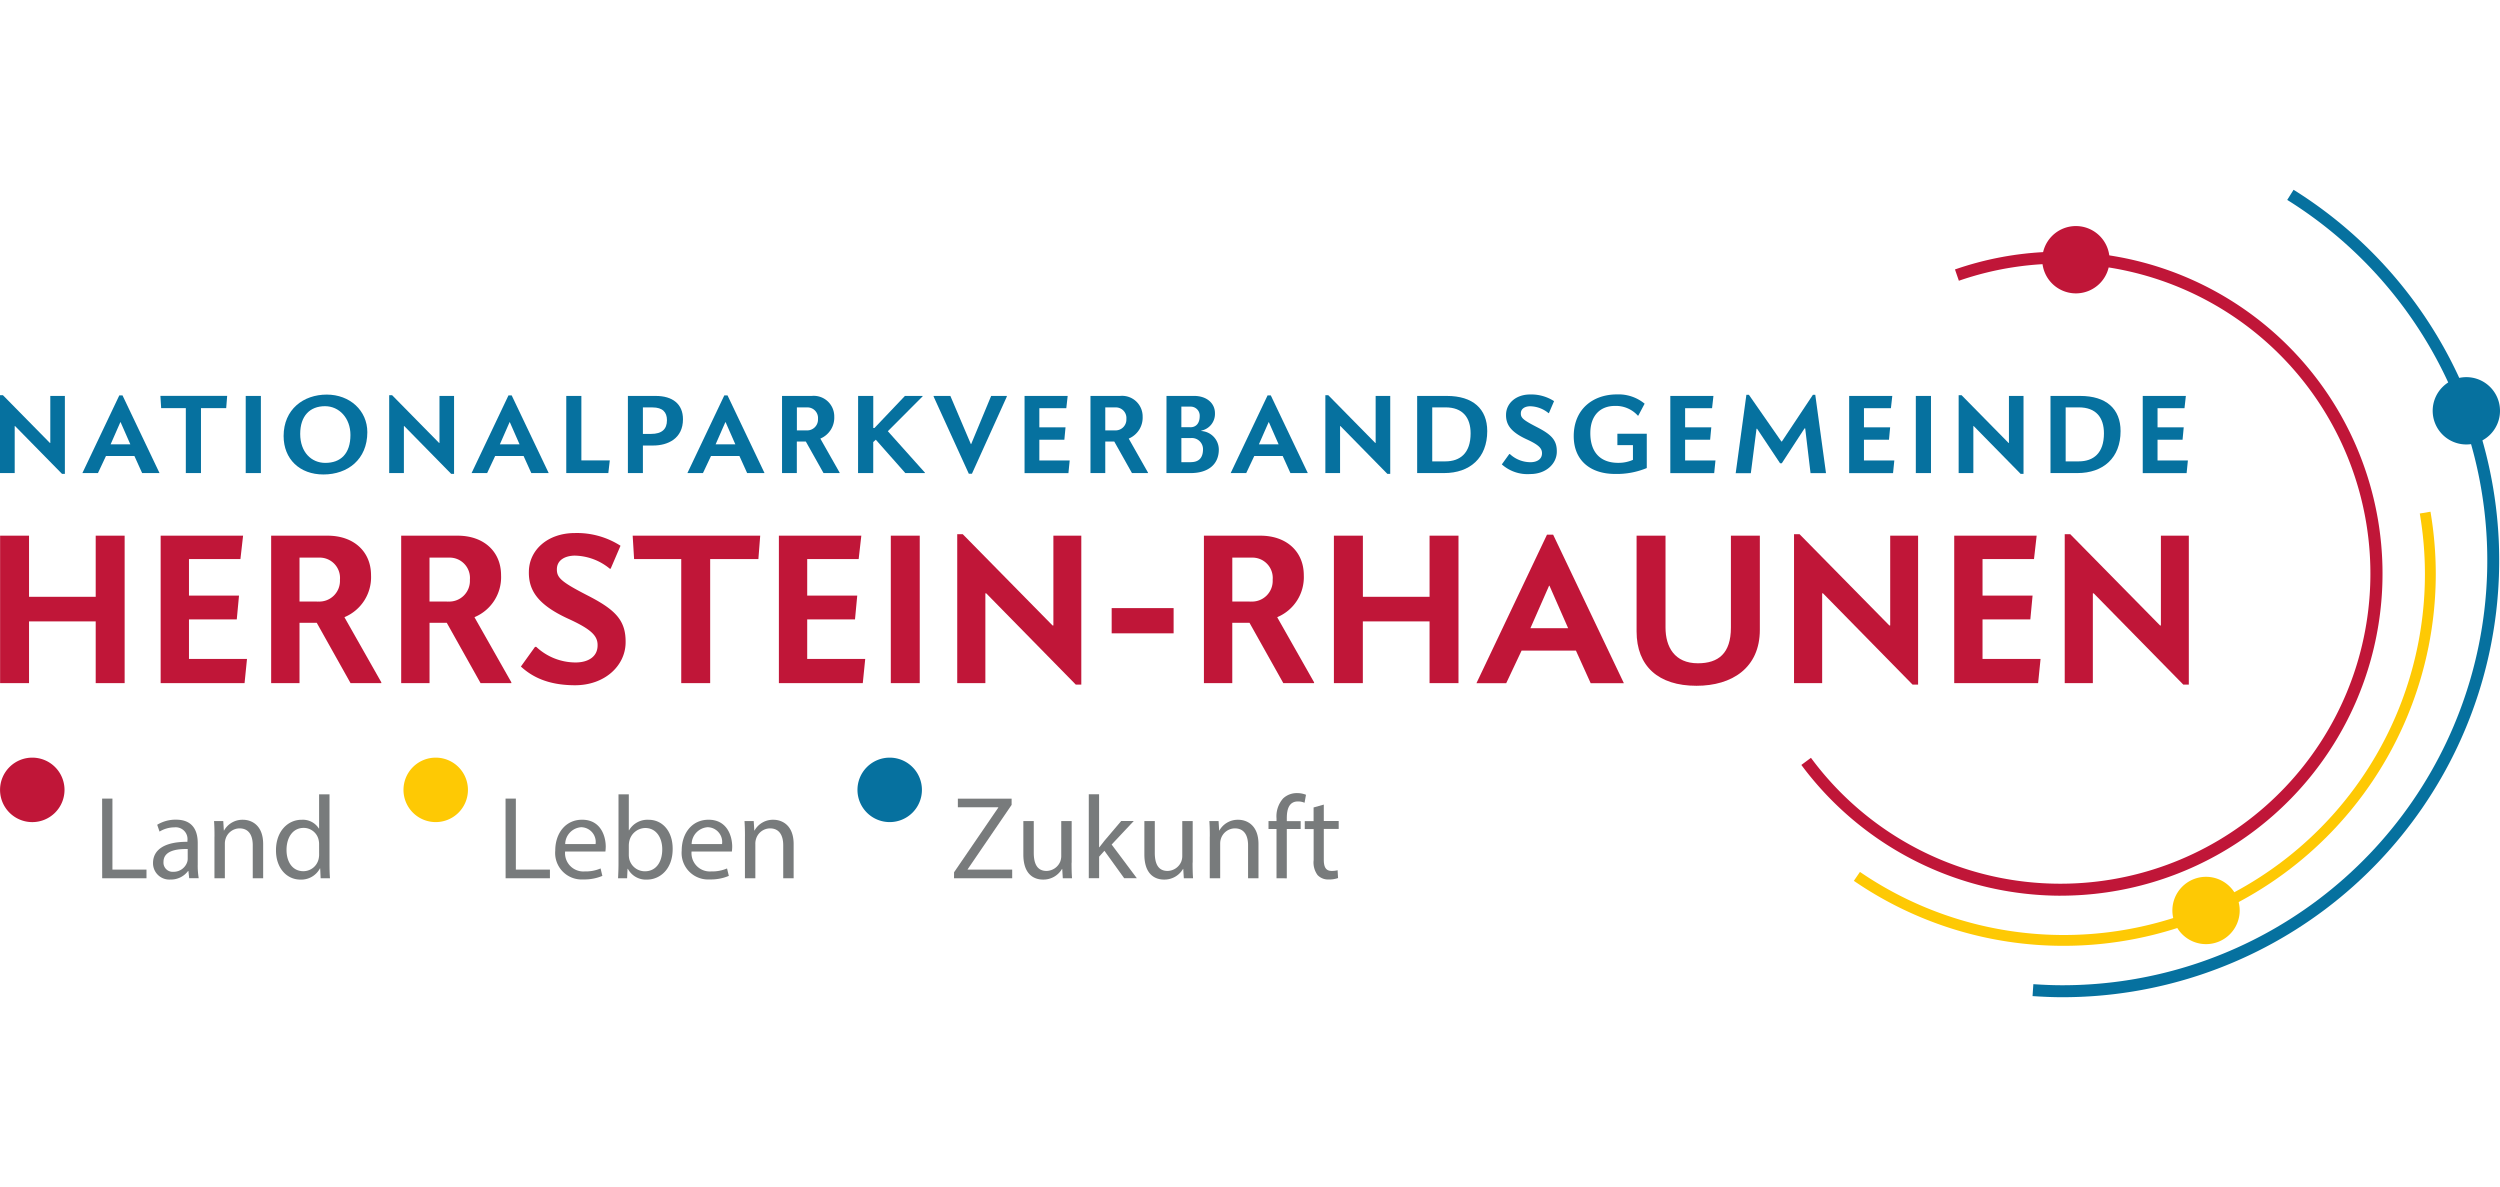 <?xml version="1.0" encoding="UTF-8" standalone="no"?><svg xmlns="http://www.w3.org/2000/svg" height="358" preserveAspectRatio="xMidYMid meet" viewBox="0 0 377.252 121.842" width="754"><defs><style>.a{opacity:0.7;}.b{fill:#3f4344;}.c{fill:#c01638;}.d{fill:#fec904;}.e{fill:#06719f;}</style></defs><g transform="translate(0 -22.672)"><g class="a" transform="translate(15.411 113.901)"><path class="b" d="M20.082,142.386h1.555v10.72h5.14v1.3H20.09l-.008-12.025Z" transform="translate(-20.082 -141.747)"/><path class="b" d="M35.549,155.366l-.12-1.089h-.052a3.207,3.207,0,0,1-2.644,1.288,2.462,2.462,0,0,1-2.643-2.479c0-2.09,1.857-3.231,5.191-3.214v-.181a1.778,1.778,0,0,0-1.961-2,4.326,4.326,0,0,0-2.246.639L30.72,147.3a5.333,5.333,0,0,1,2.834-.769c2.644,0,3.283,1.8,3.283,3.533v3.231a11.566,11.566,0,0,0,.147,2.065H35.549Zm-.224-4.406c-1.711-.035-3.654.268-3.654,1.944a1.386,1.386,0,0,0,1.477,1.494,2.159,2.159,0,0,0,2.09-1.443,1.686,1.686,0,0,0,.087-.5v-1.494Z" transform="translate(-22.41 -142.71)"/><path class="b" d="M42.159,149.083c0-.89-.017-1.625-.069-2.333h1.391l.087,1.425H43.6a3.177,3.177,0,0,1,2.851-1.624c1.193,0,3.05.717,3.05,3.671v5.158H47.93V150.4c0-1.391-.518-2.549-2-2.549a2.235,2.235,0,0,0-2.108,1.607,2.356,2.356,0,0,0-.1.734v5.191H42.151v-6.306Z" transform="translate(-25.201 -142.716)"/><path class="b" d="M62.348,141.553v10.436c0,.769.018,1.641.069,2.229H61.009l-.069-1.494h-.035a3.193,3.193,0,0,1-2.946,1.693c-2.09,0-3.688-1.762-3.688-4.389-.018-2.868,1.762-4.639,3.87-4.639a2.866,2.866,0,0,1,2.6,1.321h.035v-5.157Zm-1.572,7.542a2.765,2.765,0,0,0-.069-.657,2.308,2.308,0,0,0-2.263-1.823c-1.625,0-2.583,1.425-2.583,3.334,0,1.745.855,3.2,2.549,3.2a2.359,2.359,0,0,0,2.3-1.875,2.832,2.832,0,0,0,.069-.682Z" transform="translate(-28.035 -141.553)"/></g><g transform="translate(271.826 22.672)"><path class="c" d="M393.319,132.028a48.843,48.843,0,0,1-39.1-19.734l1.45-1.074A46.783,46.783,0,1,0,377.99,39.23l-.589-1.705a48.592,48.592,0,1,1,15.917,94.5Z" transform="translate(-354.22 -25.503)"/><path class="d" d="M396.243,151.484a55.85,55.85,0,0,1-31.7-9.807l.922-1.347a54.484,54.484,0,0,0,85.255-44.967,54.779,54.779,0,0,0-.777-9.115l1.615-.272a56.774,56.774,0,0,1,.8,9.388A56.171,56.171,0,0,1,396.243,151.484Z" transform="translate(-356.622 -37.397)"/><path class="e" d="M404.19,144.514c-1.353,0-2.785-.054-4.508-.17l.121-1.8c1.675.115,3.07.163,4.382.163A64.107,64.107,0,0,0,438.113,24.2l.959-1.529A65.916,65.916,0,0,1,404.19,144.514Z" transform="translate(-364.795 -22.672)"/><path class="e" d="M488.523,64.594a5.079,5.079,0,1,1-5.079-5.079,5.081,5.081,0,0,1,5.079,5.079" transform="translate(-383.097 -31.242)"/><path class="d" d="M437.336,162.849a5.079,5.079,0,1,1-5.079-5.079,5.081,5.081,0,0,1,5.079,5.079" transform="translate(-371.19 -54.097)"/><path class="c" d="M411.746,34.884a5.079,5.079,0,1,1-5.079-5.079,5.081,5.081,0,0,1,5.079,5.079" transform="translate(-365.238 -24.331)"/></g><g transform="translate(0.008 108.363)"><path class="c" d="M9.737,139.2a4.864,4.864,0,1,1-4.864-4.864A4.863,4.863,0,0,1,9.737,139.2" transform="translate(-0.01 -134.337)"/></g><g class="a" transform="translate(76.289 113.901)"><path class="b" d="M99.413,142.386h1.555v10.72h5.14v1.3H99.421l-.008-12.025Z" transform="translate(-99.413 -141.747)"/><path class="b" d="M110.67,151.343a2.765,2.765,0,0,0,2.963,3,5.678,5.678,0,0,0,2.393-.449l.268,1.123a6.952,6.952,0,0,1-2.869.536,4,4,0,0,1-4.241-4.353c0-2.6,1.538-4.657,4.052-4.657,2.816,0,3.568,2.479,3.568,4.069a6.158,6.158,0,0,1-.052.734Zm4.6-1.123a2.229,2.229,0,0,0-2.176-2.548,2.6,2.6,0,0,0-2.41,2.548Z" transform="translate(-101.686 -142.713)"/><path class="b" d="M121.533,154.217c.035-.587.069-1.46.069-2.229V141.553h1.556v5.425h.035a3.214,3.214,0,0,1,2.945-1.589c2.143,0,3.654,1.78,3.637,4.406,0,3.084-1.944,4.622-3.871,4.622a3.064,3.064,0,0,1-2.885-1.624h-.052l-.069,1.425Zm1.625-3.464a3.028,3.028,0,0,0,.069.57,2.422,2.422,0,0,0,2.358,1.84c1.641,0,2.618-1.339,2.618-3.317,0-1.728-.89-3.214-2.565-3.214a2.515,2.515,0,0,0-2.393,1.927,3.263,3.263,0,0,0-.086.639Z" transform="translate(-104.558 -141.553)"/><path class="b" d="M135.537,151.343a2.765,2.765,0,0,0,2.963,3,5.7,5.7,0,0,0,2.393-.449l.268,1.123a6.945,6.945,0,0,1-2.868.536,4,4,0,0,1-4.242-4.353c0-2.6,1.538-4.657,4.052-4.657,2.816,0,3.568,2.479,3.568,4.069a6.36,6.36,0,0,1-.051.734Zm4.6-1.123a2.23,2.23,0,0,0-2.177-2.548,2.6,2.6,0,0,0-2.41,2.548Z" transform="translate(-107.47 -142.713)"/><path class="b" d="M146.47,149.083c0-.89-.018-1.625-.069-2.333h1.391l.087,1.425h.035a3.176,3.176,0,0,1,2.851-1.624c1.192,0,3.05.717,3.05,3.671v5.158h-1.572V150.4c0-1.391-.519-2.549-2-2.549a2.234,2.234,0,0,0-2.107,1.607,2.333,2.333,0,0,0-.1.734v5.191h-1.572v-6.306Z" transform="translate(-110.343 -142.716)"/></g><g transform="translate(60.886 108.363)"><path class="d" d="M89.068,139.2a4.863,4.863,0,1,1-4.863-4.864,4.863,4.863,0,0,1,4.863,4.864" transform="translate(-79.341 -134.337)"/></g><g class="a" transform="translate(143.965 113.71)"><path class="b" d="M187.611,153.5l6.669-9.754v-.051h-6.1v-1.3h8.112v.942l-6.635,9.718v.052h6.721v1.3H187.6l.008-.907Z" transform="translate(-187.603 -141.556)"/><path class="b" d="M208.509,153.082c0,.889.018,1.676.069,2.358h-1.391l-.087-1.408h-.035a3.252,3.252,0,0,1-2.851,1.607c-1.356,0-2.981-.751-2.981-3.784V146.81h1.572v4.777c0,1.641.5,2.747,1.927,2.747a2.288,2.288,0,0,0,2.073-1.425,2.366,2.366,0,0,0,.147-.8v-5.3h1.572v6.272Z" transform="translate(-190.774 -142.586)"/><path class="b" d="M215.658,149.541h.035c.216-.3.518-.674.769-.985l2.531-2.981h1.892l-3.335,3.551,3.8,5.079h-1.909l-2.981-4.138-.8.889v3.248H214.1V141.542h1.555v8Z" transform="translate(-193.767 -141.36)"/><path class="b" d="M232.307,153.082c0,.889.018,1.676.069,2.358h-1.391l-.087-1.408h-.035a3.252,3.252,0,0,1-2.851,1.607c-1.356,0-2.981-.751-2.981-3.784V146.81h1.572v4.777c0,1.641.5,2.747,1.927,2.747a2.288,2.288,0,0,0,2.073-1.425,2.368,2.368,0,0,0,.147-.8v-5.3h1.572v6.272Z" transform="translate(-196.309 -142.586)"/><path class="b" d="M237.88,149.083c0-.89-.018-1.625-.069-2.333h1.39l.087,1.425h.035a3.176,3.176,0,0,1,2.851-1.624c1.192,0,3.049.717,3.049,3.671v5.158h-1.572V150.4c0-1.391-.519-2.549-2-2.549a2.235,2.235,0,0,0-2.108,1.607,2.357,2.357,0,0,0-.1.734v5.191h-1.572v-6.306Z" transform="translate(-199.282 -142.525)"/><path class="b" d="M250.648,154.16v-7.438h-1.209v-1.193h1.209v-.406a4.072,4.072,0,0,1,1-3.015,3.008,3.008,0,0,1,2.108-.8,3.543,3.543,0,0,1,1.339.251l-.216,1.209a2.4,2.4,0,0,0-1-.2c-1.339,0-1.676,1.175-1.676,2.5v.467h2.09v1.193H252.2v7.438Z" transform="translate(-201.986 -141.305)"/><path class="b" d="M259.442,143.568v2.479h2.246v1.192h-2.246V151.9c0,1.071.3,1.676,1.175,1.676a3.531,3.531,0,0,0,.907-.1l.069,1.175a3.934,3.934,0,0,1-1.391.216,2.18,2.18,0,0,1-1.694-.656,3.181,3.181,0,0,1-.6-2.246v-4.708h-1.339v-1.193H257.9v-2.064Z" transform="translate(-203.644 -141.831)"/></g><g transform="translate(129.392 108.363)"><path class="e" d="M178.339,139.2a4.863,4.863,0,1,1-4.864-4.864,4.863,4.863,0,0,1,4.864,4.864" transform="translate(-168.612 -134.337)"/></g><g transform="translate(0.015 74.47)"><path class="c" d="M.02,90.69H4.386v9.224H14.447V90.69h4.366v22.254H14.447v-9.316H4.386v9.316H.02Z" transform="translate(-0.02 -90.291)"/><path class="c" d="M31.59,90.69H44.029l-.4,3.53H35.864v5.51h7.551l-.338,3.591H35.864v5.97H44.62l-.368,3.653H31.59Z" transform="translate(-7.363 -90.291)"/><path class="c" d="M53.32,90.69h8.541c3.9,0,6.531,2.379,6.531,5.97a6.525,6.525,0,0,1-3.99,6.316v.061l5.541,9.777v.123H65.3l-5.1-9.1h-2.6v9.1H53.32Zm7.091,9.938A3.119,3.119,0,0,0,63.7,97.343,3.066,3.066,0,0,0,60.51,94H57.6v6.623l2.809.008Z" transform="translate(-12.418 -90.291)"/><path class="c" d="M78.89,90.69h8.541c3.9,0,6.531,2.379,6.531,5.97a6.525,6.525,0,0,1-3.99,6.316v.061l5.541,9.777v.123H90.869l-5.1-9.1h-2.6v9.1H78.89Zm7.083,9.938a3.119,3.119,0,0,0,3.284-3.284A3.066,3.066,0,0,0,86.073,94H83.164v6.623l2.809.008Z" transform="translate(-18.366 -90.291)"/><path class="c" d="M102.43,110.314l2.133-2.97h.184a8.7,8.7,0,0,0,5.94,2.356c1.8,0,3.315-.806,3.315-2.571.031-1.489-1.021-2.479-4.551-4.083-4.52-2.1-5.878-4.274-5.817-7.06.031-3.215,2.786-5.817,6.96-5.817a12.18,12.18,0,0,1,6.868,1.918l-1.489,3.469h-.123a8.545,8.545,0,0,0-5.326-1.98c-1.458.031-2.632.683-2.663,2.011-.031,1.3.591,1.919,4.551,3.96,4.305,2.195,5.909,3.806,5.817,7.275-.092,3.377-3.123,6.316-7.643,6.316C106.428,113.13,104.042,111.8,102.43,110.314Z" transform="translate(-23.841 -90.17)"/><path class="c" d="M131.746,94.22h-7.121l-.215-3.53h19.246l-.276,3.53h-7.275v18.724h-4.366V94.22Z" transform="translate(-28.954 -90.291)"/><path class="c" d="M153.16,90.69H165.6l-.4,3.53h-7.766v5.51h7.551l-.338,3.591h-7.214v5.97h8.756l-.368,3.653H153.16Z" transform="translate(-35.641 -90.291)"/><path class="c" d="M175.17,90.69h4.366v22.254H175.17Z" transform="translate(-40.761 -90.291)"/><path class="c" d="M192.6,99.317h-.123v13.552H188.23V90.4h.836l13.552,13.775h.123V90.623h4.213v22.469h-.836Z" transform="translate(-43.799 -90.224)"/><path class="c" d="M218.6,104.93h9.347v3.806H218.6Z" transform="translate(-50.863 -93.603)"/><path class="c" d="M236.74,90.69h8.541c3.9,0,6.531,2.379,6.531,5.97a6.525,6.525,0,0,1-3.99,6.316v.061l5.541,9.777v.123h-4.643l-5.1-9.1h-2.6v9.1H236.74V90.69Zm7.091,9.938a3.118,3.118,0,0,0,3.284-3.284A3.066,3.066,0,0,0,243.931,94h-2.908v6.623l2.809.008Z" transform="translate(-55.083 -90.291)"/><path class="c" d="M262.308,90.69h4.366v9.224h10.061V90.69H281.1v22.254h-4.366v-9.316H266.667v9.316H262.3V90.69Z" transform="translate(-61.028 -90.291)"/><path class="c" d="M300.974,90.49h.929L312.577,112.9h-5.011l-2.225-4.919h-8.2l-2.318,4.919H290.33Zm3.192,14.112-2.816-6.408h-.061l-2.816,6.408Z" transform="translate(-67.548 -90.244)"/><path class="c" d="M321.82,105.14V90.69h4.366v13.867c0,2.908,1.358,5.387,4.888,5.387,3.093,0,4.98-1.489,4.98-5.387V90.69h4.366v14.2c0,5.755-4.205,8.449-9.562,8.449C325.1,113.343,321.82,110.374,321.82,105.14Z" transform="translate(-74.873 -90.291)"/><path class="c" d="M357.147,99.317h-.123v13.552H352.78V90.4h.836l13.552,13.775h.123V90.623H371.5v22.469h-.837Z" transform="translate(-82.074 -90.224)"/><path class="c" d="M384.28,90.69h12.439l-.4,3.53h-7.766v5.51h7.551l-.338,3.591h-7.214v5.97h8.756l-.368,3.653H384.28Z" transform="translate(-89.401 -90.291)"/><path class="c" d="M410.377,99.317h-.123v13.552H406.01V90.4h.836L420.4,104.175h.123V90.623h4.213v22.469H423.9Z" transform="translate(-94.456 -90.224)"/></g><g transform="translate(0 53.55)"><path class="e" d="M2.279,67.726H2.218v7.091H0V63.06H.437l7.091,7.206H7.59V63.175h2.2V74.932H9.355Z" transform="translate(0 -62.945)"/><path class="e" d="M21.771,63.1h.483l5.587,11.726H25.217L24.05,72.247h-4.29l-1.212,2.578H16.2Zm1.665,7.39-1.473-3.354h-.031L20.459,70.49Z" transform="translate(-3.768 -62.954)"/><path class="e" d="M35.377,65.049H31.655L31.54,63.2H41.616l-.146,1.849H37.664v9.8H35.377Z" transform="translate(-7.336 -62.977)"/><path class="e" d="M48.32,63.21h2.287V74.851H48.32Z" transform="translate(-11.24 -62.98)"/><path class="e" d="M55.77,69.2c0-4.029,2.993-6.254,6.508-6.254,3.484,0,6.124,2.41,6.124,5.671C68.4,72.734,65.439,75,61.779,75,58.21,75.006,55.77,72.688,55.77,69.2Zm10.084-.161c0-2.555-1.7-4.343-3.837-4.343-2.287,0-3.745,1.473-3.745,4.182,0,2.755,1.681,4.374,3.791,4.374C64.38,73.256,65.854,71.859,65.854,69.043Z" transform="translate(-12.972 -62.919)"/><path class="e" d="M78.809,67.726h-.061v7.091H76.53V63.06h.437l7.091,7.206h.061V63.175h2.2V74.932h-.437Z" transform="translate(-17.801 -62.945)"/><path class="e" d="M98.3,63.1h.483l5.587,11.726h-2.624l-1.166-2.578h-4.29l-1.212,2.578H92.73Zm1.673,7.39L98.5,67.136H98.47L97,70.49Z" transform="translate(-21.57 -62.954)"/><path class="e" d="M111.34,63.21h2.287v9.731h4.29l-.223,1.911h-6.346V63.21Z" transform="translate(-25.898 -62.98)"/><path class="e" d="M123.478,63.21h4.19c2.555,0,4.113,1.228,4.113,3.515,0,2.931-2.3,3.967-4.489,3.967h-1.558v4.159H123.47V63.21Zm3.476,5.732c1.665,0,2.41-.729,2.41-2.072,0-1.2-.645-1.926-2.172-1.926h-1.458v4Z" transform="translate(-28.72 -62.98)"/><path class="e" d="M140.741,63.1h.483l5.587,11.726h-2.624l-1.166-2.578h-4.29l-1.212,2.578H135.17Zm1.665,7.39-1.473-3.354H140.9l-1.473,3.354Z" transform="translate(-31.441 -62.954)"/><path class="e" d="M153.78,63.21h4.466a3.1,3.1,0,0,1,3.415,3.123,3.422,3.422,0,0,1-2.087,3.307v.031l2.9,5.119v.061h-2.433l-2.671-4.758h-1.358v4.758H153.78Zm3.706,5.2a1.634,1.634,0,0,0,1.719-1.719,1.6,1.6,0,0,0-1.665-1.75h-1.519v3.469Z" transform="translate(-35.77 -62.98)"/><path class="e" d="M168.738,63.21h2.287v4.842h.177l4.6-4.842h2.671v.061l-5.249,5.264,5.6,6.254v.061h-2.962l-4.451-5.034-.391.353v4.681H168.73l.008-11.641Z" transform="translate(-39.248 -62.98)"/><path class="e" d="M183.59,63.31v-.1h2.525l3.093,7.267h.046l3.016-7.267h2.364v.1l-5.264,11.641H188.9Z" transform="translate(-42.704 -62.98)"/><path class="e" d="M201.47,63.21h6.507l-.207,1.849H203.7v2.885h3.952l-.176,1.88H203.7v3.123h4.581l-.192,1.911H201.47V63.21Z" transform="translate(-46.863 -62.98)"/><path class="e" d="M214.42,63.21h4.466a3.1,3.1,0,0,1,3.415,3.123,3.422,3.422,0,0,1-2.087,3.307v.031l2.9,5.119v.061H220.69l-2.671-4.758h-1.358v4.758h-2.233V63.21Zm3.707,5.2a1.634,1.634,0,0,0,1.719-1.719,1.6,1.6,0,0,0-1.665-1.75h-1.519v3.469Z" transform="translate(-49.875 -62.98)"/><path class="e" d="M229.378,63.21h4.19c1.811,0,3.123,1.051,3.123,2.609a2.568,2.568,0,0,1-2.057,2.624v.061a2.82,2.82,0,0,1,2.64,2.786c0,2.287-1.65,3.561-4.244,3.561h-3.66l.008-11.641Zm3.6,4.727c.906,0,1.412-.645,1.412-1.688a1.363,1.363,0,0,0-1.358-1.427h-1.412v3.108h1.358Zm.061,5.264c1.182,0,1.849-.6,1.849-1.957a1.68,1.68,0,0,0-1.765-1.681h-1.5v3.645h1.42Z" transform="translate(-53.353 -62.98)"/><path class="e" d="M247.571,63.1h.483l5.587,11.726h-2.624l-1.166-2.578h-4.29l-1.212,2.578H242Zm1.665,7.39-1.473-3.354h-.031l-1.473,3.354Z" transform="translate(-56.291 -62.954)"/><path class="e" d="M262.9,67.726h-.061v7.091H260.62V63.06h.437l7.091,7.206h.061V63.175h2.2V74.932h-.437Z" transform="translate(-60.622 -62.945)"/><path class="e" d="M278.67,63.21h4.482c3.921,0,6.093,1.942,6.093,5.31,0,4.029-2.609,6.331-6.508,6.331H278.67Zm4.244,9.876c2.249,0,3.822-1.243,3.822-4.228,0-2.379-1.182-3.921-3.791-3.921h-2v8.15Z" transform="translate(-64.82 -62.98)"/><path class="e" d="M295.32,73.472l1.12-1.558h.1a4.551,4.551,0,0,0,3.108,1.228c.936,0,1.734-.422,1.734-1.343.015-.775-.537-1.3-2.379-2.141-2.364-1.1-3.077-2.233-3.047-3.691.015-1.681,1.458-3.047,3.645-3.047a6.38,6.38,0,0,1,3.6,1.005l-.775,1.811h-.061a4.483,4.483,0,0,0-2.786-1.036c-.76.015-1.374.353-1.389,1.051-.015.683.307,1.005,2.379,2.072,2.249,1.151,3.093,2,3.047,3.806-.046,1.765-1.635,3.3-4,3.3A5.814,5.814,0,0,1,295.32,73.472Z" transform="translate(-68.693 -62.912)"/><path class="e" d="M309.46,69.21c0-4.1,2.931-6.3,6.508-6.3a6.189,6.189,0,0,1,4.19,1.4l-.959,1.811h-.061a4.441,4.441,0,0,0-3.469-1.473c-2.218,0-3.706,1.458-3.706,4.1,0,2.962,1.573,4.489,4.213,4.489a5.348,5.348,0,0,0,2.218-.453V70.561h-2.348V68.842h4.436v5.18a11.789,11.789,0,0,1-4.781.89C312.031,74.912,309.46,72.924,309.46,69.21Z" transform="translate(-71.982 -62.91)"/><path class="e" d="M328.45,63.21h6.508l-.207,1.849h-4.067v2.885h3.952l-.176,1.88h-3.776v3.123h4.581l-.192,1.911H328.45Z" transform="translate(-76.399 -62.98)"/><path class="e" d="M342.922,62.98h.376l4.9,7.045h.084l4.681-7.045h.353l1.619,11.826h-2.333l-.806-6.753h-.1l-3.43,5.264h-.261l-3.469-5.211h-.084l-.859,6.707H341.31Z" transform="translate(-79.391 -62.926)"/><path class="e" d="M363.62,63.21h6.508l-.207,1.849h-4.067v2.885h3.952l-.176,1.88h-3.776v3.123h4.581l-.192,1.911H363.62Z" transform="translate(-84.58 -62.98)"/><path class="e" d="M376.73,63.21h2.287V74.851H376.73Z" transform="translate(-87.63 -62.98)"/><path class="e" d="M387.429,67.726h-.061v7.091H385.15V63.06h.437l7.091,7.206h.061V63.175h2.2V74.932H394.5Z" transform="translate(-89.588 -62.945)"/><path class="e" d="M403.21,63.21h4.482c3.921,0,6.093,1.942,6.093,5.31,0,4.029-2.609,6.331-6.508,6.331H403.21V63.21Zm4.244,9.876c2.248,0,3.822-1.243,3.822-4.228,0-2.379-1.182-3.921-3.791-3.921H405.5v8.15Z" transform="translate(-93.789 -62.98)"/><path class="e" d="M421.35,63.21h6.508l-.207,1.849h-4.067v2.885h3.952l-.177,1.88h-3.776v3.123h4.581l-.192,1.911H421.35Z" transform="translate(-98.009 -62.98)"/></g></g></svg>